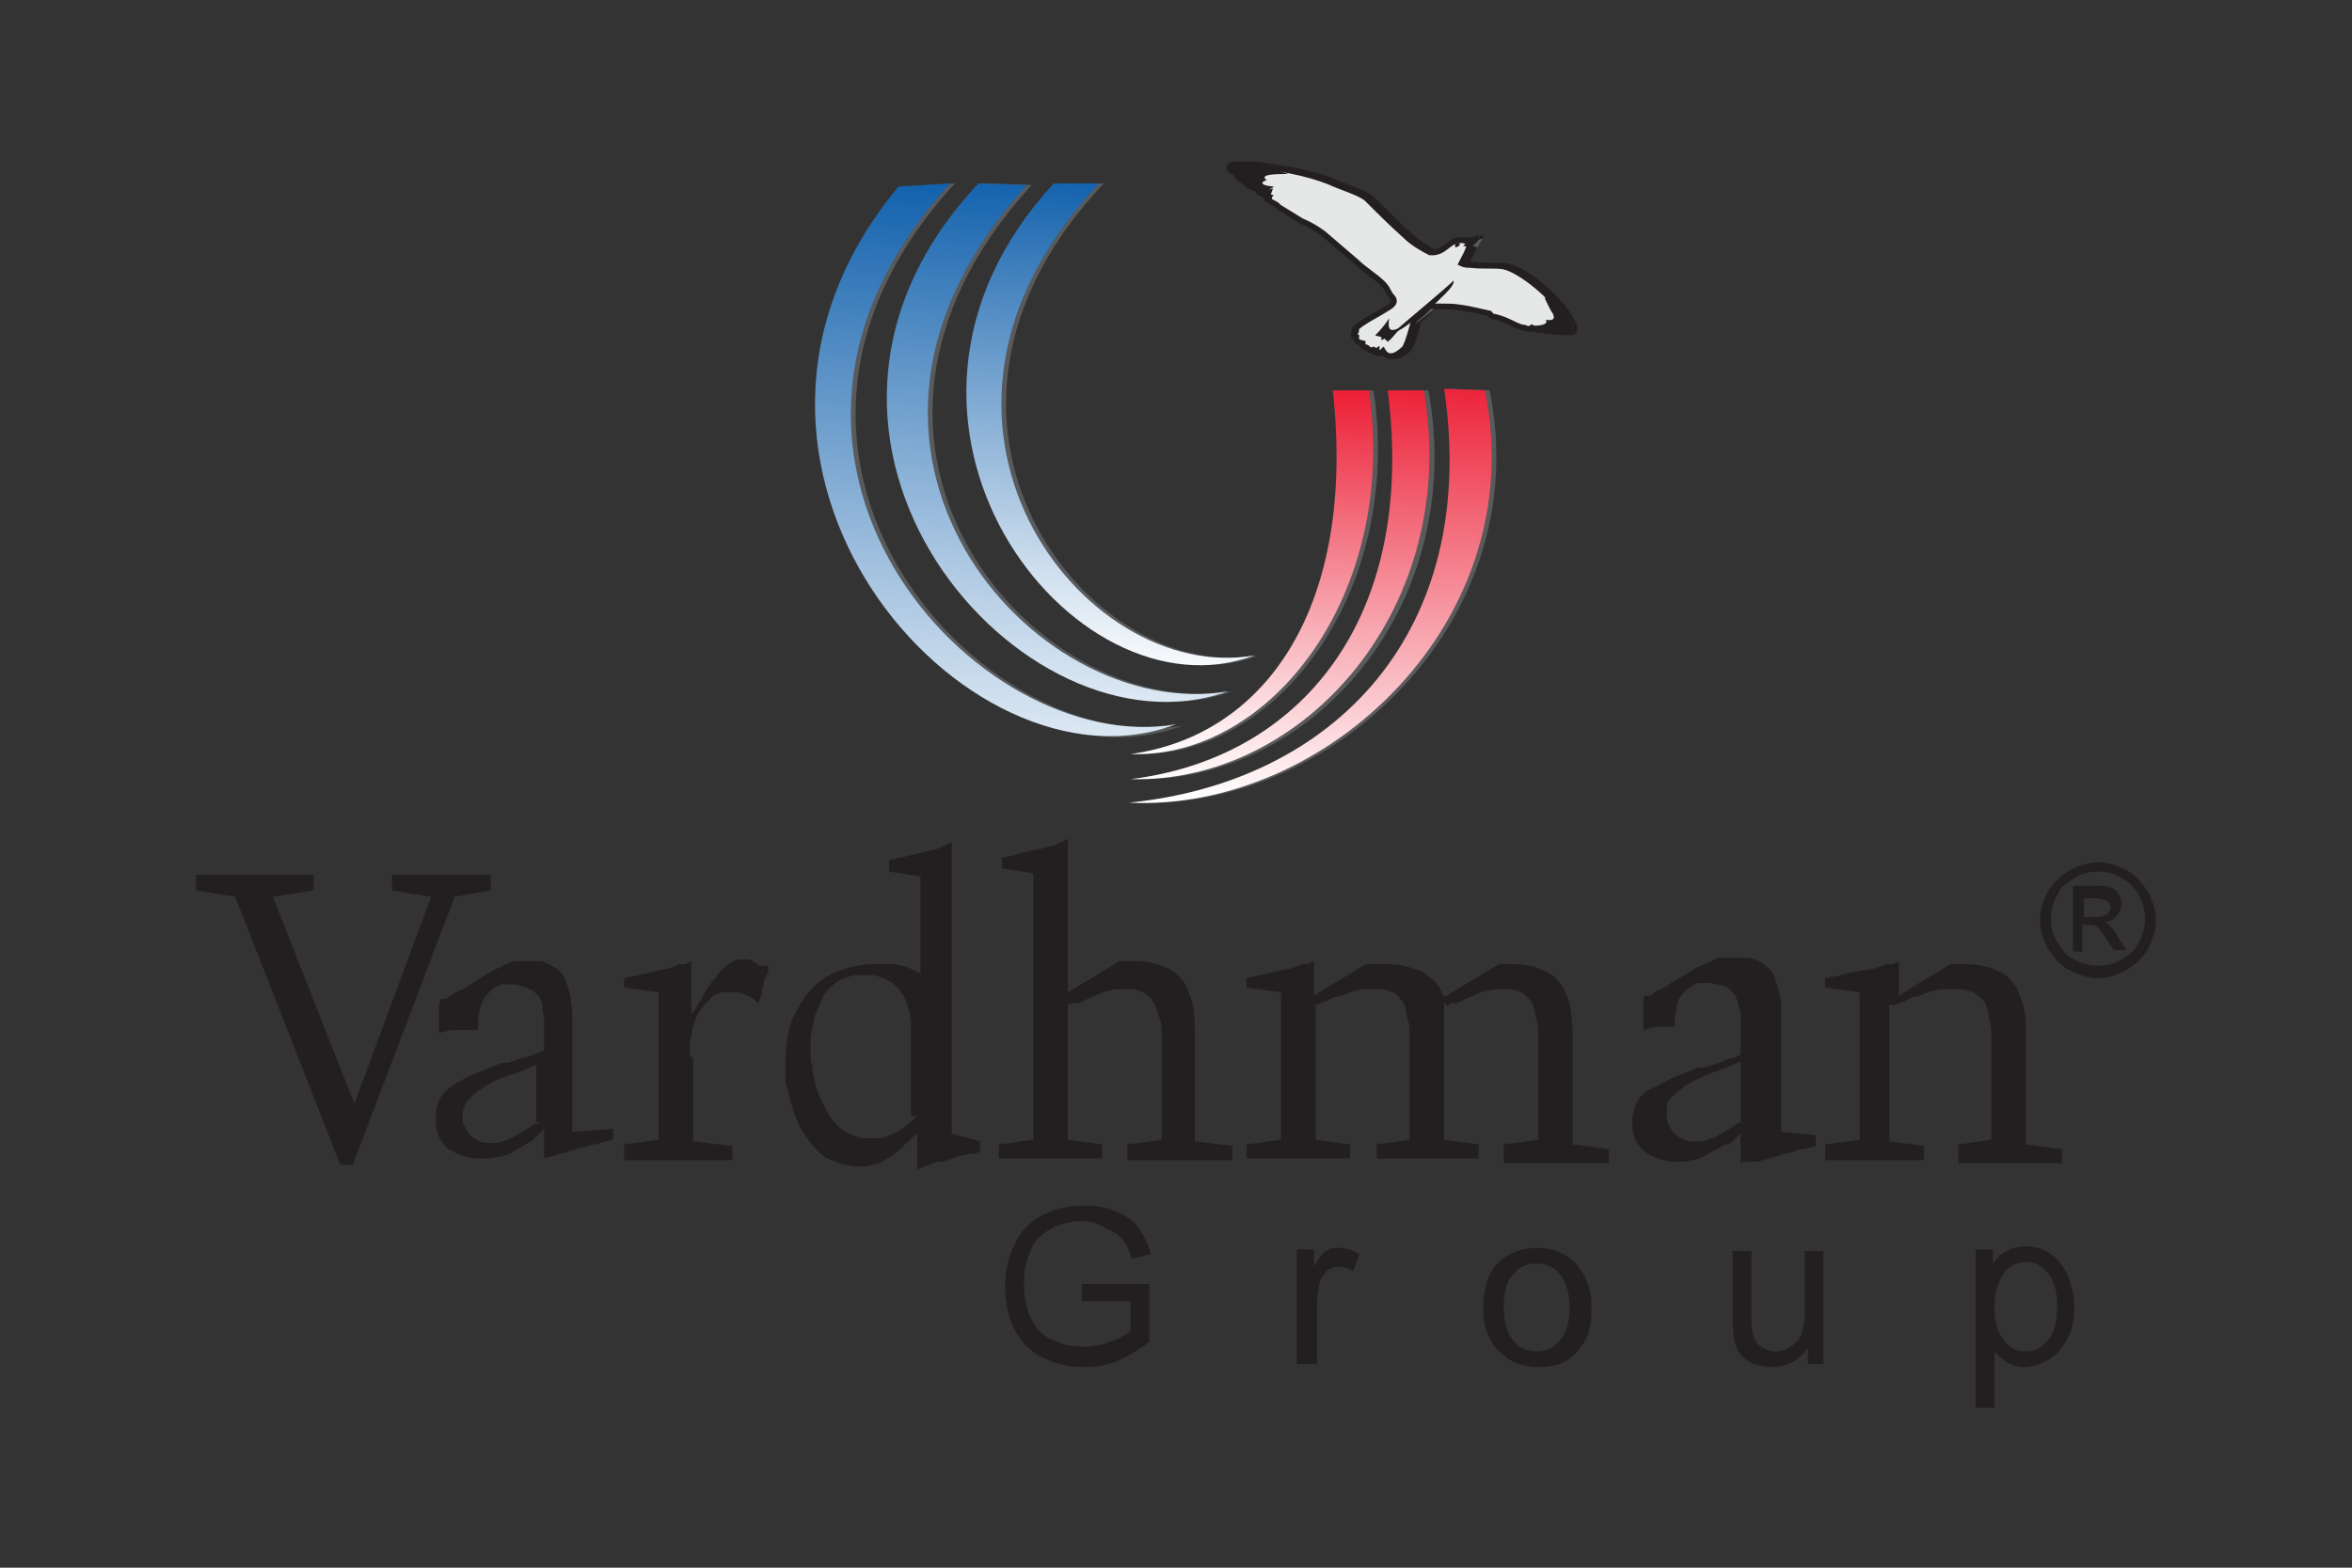 <?xml version="1.0" encoding="utf-8"?>
<!-- Generator: Adobe Illustrator 25.4.1, SVG Export Plug-In . SVG Version: 6.00 Build 0)  -->
<svg version="1.1" id="Layer_1" xmlns="http://www.w3.org/2000/svg" xmlns:xlink="http://www.w3.org/1999/xlink" x="0px" y="0px"
	 viewBox="0 0 150 100" style="enable-background:new 0 0 150 100;" xml:space="preserve">
<rect x="0" y="0" width="150" height="100" fill="#333333" stroke="none"/>
<style type="text/css">
	.st0{fill-rule:evenodd;clip-rule:evenodd;fill:#595A5C;}
	.st1{fill:none;stroke:#231F20;stroke-width:0.365;stroke-miterlimit:2.613;}
	
		.st2{clip-path:url(#SVGID_00000115494422224440643520000000967102449141959058_);fill:url(#SVGID_00000056416077968395521140000005342546655971389083_);}
	
		.st3{clip-path:url(#SVGID_00000116924170645156123020000006214323308044832180_);fill:url(#SVGID_00000149353690505086086300000012340461295609331841_);}
	.st4{fill-rule:evenodd;clip-rule:evenodd;fill:#E6E7E7;}
	.st5{fill-rule:evenodd;clip-rule:evenodd;fill:#231F20;}
	
		.st6{clip-path:url(#SVGID_00000023262089160069454190000000610008197755643270_);fill:url(#SVGID_00000002350951023239978750000013337933628167173258_);}
	
		.st7{clip-path:url(#SVGID_00000144313701746267761130000012384512293770467774_);fill:url(#SVGID_00000101793337062222976250000013697580224940516482_);}
	
		.st8{clip-path:url(#SVGID_00000036228793143715175690000008520055528992678330_);fill:url(#SVGID_00000032647512349780943510000015131580378119351468_);}
	
		.st9{clip-path:url(#SVGID_00000026841983663578325860000012652658491506118837_);fill:url(#SVGID_00000140720957493388008710000015950962801676072606_);}
	.st10{fill:#231F20;}
</style>
<path class="st0" d="M62.7,11.7C47.5,28,65.6,48.8,78.6,44.1c-12.4,2.1-28.1-15.6-12.8-32.3L62.7,11.7z"/>
<path class="st0" d="M80.3,41.8c-10.9,2-24.2-15-9.9-30.1l-2.9,0C53.7,26.8,68.8,46.2,80.3,41.8z"/>
<path class="st0" d="M93.9,15.4c-1.2-0.4-1.3,0.8-2.4,0.7c-0.4-0.2-1.1-0.6-1.5-1c-1-0.9-1.4-1.3-2.5-2.4c-0.4-0.4-1.8-0.8-2.4-1.1
	c-1.5-0.6-3.3-0.9-5.1-1.1c-0.4,0-0.7,0-1.1,0c-0.4,0.2-0.2,0.4,0.4,0.6c-0.4,0.2,0.3,0.3,0.5,0.5c-0.2,0.2,0.4,0.3,0.7,0.5
	c0.1,0.3,0.4,0.3,0.7,0.2c-0.1,0.3-0.4,0.3,0.4,0.7c0.2,0.1,0.2,0.2,0.4,0.3c0.5,0.3,0.8,0.5,1.3,0.8c0.5,0.2,1,0.5,1.4,0.8
	c0.7,0.6,1.4,1.2,2.1,1.8c0.5,0.5,1.2,0.9,1.7,1.4c0.2,0.2,0.3,0.4,0.4,0.6c0.1,0.2,0.3,0.3,0.3,0.5c0,0.2-0.3,0.4-0.5,0.5
	c-0.6,0.4-1.5,0.8-2,1.3c-0.1,0.1,0,0.1,0.1,0.1c0,0.1-0.4,0.3,0,0.4c0,0.1-0.1,0.3,0.4,0.4l0,0.1c0,0.2,0.2,0.1,0.3,0.2
	c0.1,0.1,0.2,0.2,0.4,0.1c0.1,0-0.1,0.3,0.2,0.1c0,0.2,0.2,0.2,0.4,0c0.3,0.5,0.8,0.4,1.4-0.2c0.3-0.6,0.4-1.2,0.6-1.8
	c0.4-0.3,0.7-0.6,1-0.9c0.5,0.1,1.2,0,1.8,0.1c0.8,0.1,1.5,0.3,2,0.4c0.1,0.1,0.1,0.2,0.3,0.2c0.9,0.2,1.5,0.7,1.9,0.7
	c0.2,0.1,0.4,0.1,0.5,0c0.2,0.1,0.4,0.2,0.6,0.1c0.2,0.1,0.5,0.2,0.7,0.1c0.2,0.1,0.3,0.1,0.5,0c0.1,0.1,0.3,0.1,0.4,0.1
	c0.3,0,0.3-0.3,0-0.8c-0.8-1.5-3-3.2-4-3.4c-0.5-0.1-1.4,0-2.1-0.1c-0.2,0-0.4,0-0.6-0.1c0.2-0.4,0.4-0.7,0.5-1.1
	c0.2-0.3,0.5-0.4,0.4-0.6C94.5,15.2,94.3,15.3,93.9,15.4"/>
<path class="st0" d="M93.9,15.4c-1.2-0.4-1.3,0.8-2.4,0.7c-0.4-0.2-1.1-0.6-1.5-1c-1-0.9-1.4-1.3-2.5-2.4c-0.4-0.4-1.8-0.8-2.4-1.1
	c-1.5-0.6-3.3-0.9-5.1-1.1c-0.4,0-0.7,0-1.1,0c-0.4,0.2-0.2,0.4,0.4,0.6c-0.4,0.2,0.3,0.3,0.5,0.5c-0.2,0.2,0.4,0.3,0.7,0.5
	c0.1,0.3,0.4,0.3,0.7,0.2c-0.1,0.3-0.4,0.3,0.4,0.7c0.2,0.1,0.2,0.2,0.4,0.3c0.5,0.3,0.8,0.5,1.3,0.8c0.5,0.2,1,0.5,1.4,0.8
	c0.7,0.6,1.4,1.2,2.1,1.8c0.5,0.5,1.2,0.9,1.7,1.4c0.2,0.2,0.3,0.4,0.4,0.6c0.1,0.2,0.3,0.3,0.3,0.5c0,0.2-0.3,0.4-0.5,0.5
	c-0.6,0.4-1.5,0.8-2,1.3c-0.1,0.1,0,0.1,0.1,0.1c0,0.1-0.4,0.3,0,0.4c0,0.1-0.1,0.3,0.4,0.4l0,0.1c0,0.2,0.2,0.1,0.3,0.2
	c0.1,0.1,0.2,0.2,0.4,0.1c0.1,0-0.1,0.3,0.2,0.1c0,0.2,0.2,0.2,0.4,0c0.3,0.5,0.8,0.4,1.4-0.2c0.3-0.6,0.4-1.2,0.6-1.8
	c0.4-0.3,0.7-0.6,1-0.9c0.5,0.1,1.2,0,1.8,0.1c0.8,0.1,1.5,0.3,2,0.4c0.1,0.1,0.1,0.2,0.3,0.2c0.9,0.2,1.5,0.7,1.9,0.7
	c0.2,0.1,0.4,0.1,0.5,0c0.2,0.1,0.4,0.2,0.6,0.1c0.2,0.1,0.5,0.2,0.7,0.1c0.2,0.1,0.3,0.1,0.5,0c0.1,0.1,0.3,0.1,0.4,0.1
	c0.3,0,0.3-0.3,0-0.8c-0.8-1.5-3-3.2-4-3.4c-0.5-0.1-1.4,0-2.1-0.1c-0.2,0-0.4,0-0.6-0.1c0.2-0.4,0.4-0.7,0.5-1.1
	c0.2-0.3,0.5-0.4,0.4-0.6C94.5,15.2,94.3,15.3,93.9,15.4z"/>
<path class="st1" d="M93.9,15.4c-1.2-0.4-1.3,0.8-2.4,0.7c-0.4-0.2-1.1-0.6-1.5-1c-1-0.9-1.4-1.3-2.5-2.4c-0.4-0.4-1.8-0.8-2.4-1.1
	c-1.5-0.6-3.3-0.9-5.1-1.1c-0.4,0-0.7,0-1.1,0c-0.4,0.2-0.2,0.4,0.4,0.6c-0.4,0.2,0.3,0.3,0.5,0.5c-0.2,0.2,0.4,0.3,0.7,0.5
	c0.1,0.3,0.4,0.3,0.7,0.2c-0.1,0.3-0.4,0.3,0.4,0.7c0.2,0.1,0.2,0.2,0.4,0.3c0.5,0.3,0.8,0.5,1.3,0.8c0.5,0.2,1,0.5,1.4,0.8
	c0.7,0.6,1.4,1.2,2.1,1.8c0.5,0.5,1.2,0.9,1.7,1.4c0.2,0.2,0.3,0.4,0.4,0.6c0.1,0.2,0.3,0.3,0.3,0.5c0,0.2-0.3,0.4-0.5,0.5
	c-0.6,0.4-1.5,0.8-2,1.3c-0.1,0.1,0,0.1,0.1,0.1c0,0.1-0.4,0.3,0,0.4c0,0.1-0.1,0.3,0.4,0.4l0,0.1c0,0.2,0.2,0.1,0.3,0.2
	c0.1,0.1,0.2,0.2,0.4,0.1c0.1,0-0.1,0.3,0.2,0.1c0,0.2,0.2,0.2,0.4,0c0.3,0.5,0.8,0.4,1.4-0.2c0.3-0.6,0.4-1.2,0.6-1.8
	c0.4-0.3,0.7-0.6,1-0.9c0.5,0.1,1.2,0,1.8,0.1c0.8,0.1,1.5,0.3,2,0.4c0.1,0.1,0.1,0.2,0.3,0.2c0.9,0.2,1.5,0.7,1.9,0.7
	c0.2,0.1,0.4,0.1,0.5,0c0.2,0.1,0.4,0.2,0.6,0.1c0.2,0.1,0.5,0.2,0.7,0.1c0.2,0.1,0.3,0.1,0.5,0c0.1,0.1,0.3,0.1,0.4,0.1
	c0.3,0,0.3-0.3,0-0.8c-0.8-1.5-3-3.2-4-3.4c-0.5-0.1-1.4,0-2.1-0.1c-0.2,0-0.4,0-0.6-0.1c0.2-0.4,0.4-0.7,0.5-1.1
	c0.2-0.3,0.5-0.4,0.4-0.6C94.5,15.2,94.3,15.3,93.9,15.4z"/>
<path class="st0" d="M93.2,15.5c-0.1,0-0.1,0.1-0.1,0.2c0,0.1,0.1,0.1,0.2,0c0.1,0,0.1-0.1,0.1-0.2C93.4,15.5,93.3,15.5,93.2,15.5"
	/>
<path class="st0" d="M94.6,15.2L94,15.4l-0.3,0.3c0,0,0.5,0,0.5,0.1C94.3,15.6,94.5,15.4,94.6,15.2"/>
<path class="st0" d="M89.8,20.9c-0.3,0-1,0.6-0.8-0.6c-0.2,0.3-0.5,0.7-0.9,1.1l0.4,0.1l0,0.2l0.2-0.1l0.2,0.2
	C89.1,21.6,89.4,21.1,89.8,20.9"/>
<path class="st0" d="M99,19c-0.1,0.1-0.3-0.2-0.1,0.2c0.1,0.2,0.2,0.4,0.3,0.6c0.3,0.4,0.3,0.7-0.3,0.6c0.2,0.5-1,0.3-1.5,0.5
	c0.2,0,0.4,0.1,0.6,0c0.3,0.1,0.4,0.1,0.6,0.1c0.2,0.1,0.4,0.2,0.6,0.1c0.2,0,0.3,0.1,0.5,0c0.2,0,0.4,0.3,0.6-0.1
	C100.3,20.6,99.8,19.8,99,19"/>
<path class="st0" d="M82.2,10.7c0,0.1,0.4,0.2-0.1,0.2c-0.3,0,0.6,0.2,0.4,0.2c-0.6,0-1.9,0-1.3,0.4c-0.2,0-0.7,0.3,0.4,0.4
	c0.2,0-0.3,0.1-0.4,0.4c0,0.1,0.5,0.1,0.4,0.2c-0.2,0.1,0,0.5,0,0.6c-0.2-0.2-0.4-0.2-0.5-0.3c0-0.1,0.1-0.1-0.5-0.4
	c-0.1,0-0.1-0.1-0.1-0.2c-0.2-0.1-0.6-0.1-0.7-0.4c-0.2-0.1-0.5-0.2-0.6-0.5c-0.1-0.2-0.7-0.4-0.5-0.6
	C79.4,10.4,80.6,10.4,82.2,10.7"/>
<path class="st0" d="M93.1,17.9c-0.5,0.5-2.8,2.4-3.6,3.1c-0.2,0.2,0,0.1,0,0.1c0.1,0.1,1.4-0.9,2.5-1.8
	C92.4,18.8,93.1,18.2,93.1,17.9"/>
<path class="st0" d="M72.3,51.2C84.9,51.8,98,39.6,95,24.9l-2.6-0.1C94.7,40.4,85.3,49.9,72.3,51.2z"/>
<path class="st0" d="M91.1,24.9h-2.3c1.9,14.7-5.7,23.5-16.4,24.8C83.6,50,93.6,38.7,91.1,24.9"/>
<path class="st0" d="M85.3,24.9c1.5,13.7-4.2,22-12.9,23.2c9,0.3,17.1-10.3,15.2-23.2H85.3z"/>
<path class="st0" d="M57.7,11.9c-14.7,17.7,4.2,39.4,17.7,34.4C62.5,48.4,45,29,60.9,11.7L57.7,11.9z"/>
<g>
	<defs>
		<path id="SVGID_1_" d="M62.4,11.7C47.1,28,65.2,48.8,78.3,44.1c-12.4,2.1-28.1-15.6-12.8-32.3L62.4,11.7z"/>
	</defs>
	<clipPath id="SVGID_00000139986773890907038530000007595454548929807550_">
		<use xlink:href="#SVGID_1_"  style="overflow:visible;"/>
	</clipPath>
	
		<linearGradient id="SVGID_00000100382558017420514680000016736684113605209748_" gradientUnits="userSpaceOnUse" x1="-319.631" y1="414.076" x2="-319.123" y2="414.076" gradientTransform="matrix(-6.67 76.24 -64.66 -5.657 24706.854 26721.412)">
		<stop  offset="0" style="stop-color:#0C5DAB"/>
		<stop  offset="1" style="stop-color:#FFFFFF"/>
	</linearGradient>
	
		<polygon style="clip-path:url(#SVGID_00000139986773890907038530000007595454548929807550_);fill:url(#SVGID_00000100382558017420514680000016736684113605209748_);" points="
		47.3,9 43.9,48.6 78.1,51.6 81.5,12 	"/>
</g>
<g>
	<defs>
		<path id="SVGID_00000083087865968050384560000015931920343202996880_" d="M80,41.8c-10.9,2-24.2-15-9.9-30.1l-2.9,0
			C53.3,26.8,68.4,46.2,80,41.8z"/>
	</defs>
	<clipPath id="SVGID_00000140000694895457769490000012800396859618882732_">
		<use xlink:href="#SVGID_00000083087865968050384560000015931920343202996880_"  style="overflow:visible;"/>
	</clipPath>
	
		<linearGradient id="SVGID_00000158712532680099119100000017896688266382046080_" gradientUnits="userSpaceOnUse" x1="-319.626" y1="416.777" x2="-319.107" y2="416.777" gradientTransform="matrix(-4.352 62.241 -38.664 -2.704 14791.28 21031.141)">
		<stop  offset="0" style="stop-color:#0C5DAB"/>
		<stop  offset="1" style="stop-color:#FFFFFF"/>
	</linearGradient>
	
		<polygon style="clip-path:url(#SVGID_00000140000694895457769490000012800396859618882732_);fill:url(#SVGID_00000158712532680099119100000017896688266382046080_);" points="
		53.4,9.9 50.9,46.1 79.9,48.1 82.4,11.9 	"/>
</g>
<path class="st4" d="M93.6,15.4c-1.2-0.4-1.3,0.8-2.4,0.7c-0.4-0.2-1.1-0.6-1.5-1c-1-0.9-1.4-1.3-2.5-2.4c-0.4-0.4-1.8-0.8-2.4-1.1
	c-1.5-0.6-3.3-0.9-5.1-1.1c-0.4,0-0.7,0-1.1,0c-0.4,0.2-0.2,0.4,0.4,0.6c-0.4,0.2,0.3,0.3,0.5,0.5c-0.2,0.2,0.4,0.3,0.7,0.5
	c0.1,0.3,0.4,0.3,0.7,0.2c-0.1,0.3-0.4,0.3,0.4,0.7c0.2,0.1,0.2,0.2,0.4,0.3c0.5,0.3,0.8,0.5,1.3,0.8c0.5,0.2,1,0.5,1.4,0.8
	c0.7,0.6,1.4,1.2,2.1,1.8c0.5,0.5,1.2,0.9,1.7,1.4c0.2,0.2,0.3,0.4,0.4,0.6c0.1,0.2,0.3,0.3,0.3,0.5c0,0.2-0.3,0.4-0.5,0.5
	c-0.6,0.4-1.5,0.8-2,1.3c-0.1,0.1,0,0.1,0.1,0.1c0,0.1-0.4,0.3,0,0.4c0,0.1-0.1,0.3,0.4,0.4l0,0.1c0,0.2,0.2,0.1,0.3,0.2
	c0.1,0.1,0.2,0.2,0.4,0.1c0.1,0-0.1,0.3,0.2,0.1c0,0.2,0.2,0.2,0.4,0c0.3,0.5,0.8,0.4,1.4-0.2c0.3-0.6,0.4-1.2,0.6-1.8
	c0.4-0.3,0.7-0.6,1-0.9c0.5,0.1,1.2,0,1.8,0.1c0.8,0.1,1.5,0.3,2,0.4c0.1,0.1,0.1,0.2,0.3,0.2c0.9,0.2,1.5,0.7,1.9,0.7
	c0.2,0.1,0.4,0.1,0.5,0c0.2,0.1,0.4,0.2,0.6,0.1c0.2,0.1,0.5,0.2,0.7,0.1c0.2,0.1,0.3,0.1,0.5,0c0.1,0.1,0.3,0.1,0.4,0.1
	c0.3,0,0.3-0.3,0-0.8c-0.8-1.5-3-3.2-4-3.4c-0.5-0.1-1.4,0-2.1-0.1c-0.2,0-0.4,0-0.6-0.1c0.2-0.4,0.4-0.7,0.5-1.1
	c0.2-0.3,0.5-0.4,0.4-0.6C94.2,15.2,93.9,15.3,93.6,15.4"/>
<path class="st1" d="M93.6,15.4c-1.2-0.4-1.3,0.8-2.4,0.7c-0.4-0.2-1.1-0.6-1.5-1c-1-0.9-1.4-1.3-2.5-2.4c-0.4-0.4-1.8-0.8-2.4-1.1
	c-1.5-0.6-3.3-0.9-5.1-1.1c-0.4,0-0.7,0-1.1,0c-0.4,0.2-0.2,0.4,0.4,0.6c-0.4,0.2,0.3,0.3,0.5,0.5c-0.2,0.2,0.4,0.3,0.7,0.5
	c0.1,0.3,0.4,0.3,0.7,0.2c-0.1,0.3-0.4,0.3,0.4,0.7c0.2,0.1,0.2,0.2,0.4,0.3c0.5,0.3,0.8,0.5,1.3,0.8c0.5,0.2,1,0.5,1.4,0.8
	c0.7,0.6,1.4,1.2,2.1,1.8c0.5,0.5,1.2,0.9,1.7,1.4c0.2,0.2,0.3,0.4,0.4,0.6c0.1,0.2,0.3,0.3,0.3,0.5c0,0.2-0.3,0.4-0.5,0.5
	c-0.6,0.4-1.5,0.8-2,1.3c-0.1,0.1,0,0.1,0.1,0.1c0,0.1-0.4,0.3,0,0.4c0,0.1-0.1,0.3,0.4,0.4l0,0.1c0,0.2,0.2,0.1,0.3,0.2
	c0.1,0.1,0.2,0.2,0.4,0.1c0.1,0-0.1,0.3,0.2,0.1c0,0.2,0.2,0.2,0.4,0c0.3,0.5,0.8,0.4,1.4-0.2c0.3-0.6,0.4-1.2,0.6-1.8
	c0.4-0.3,0.7-0.6,1-0.9c0.5,0.1,1.2,0,1.8,0.1c0.8,0.1,1.5,0.3,2,0.4c0.1,0.1,0.1,0.2,0.3,0.2c0.9,0.2,1.5,0.7,1.9,0.7
	c0.2,0.1,0.4,0.1,0.5,0c0.2,0.1,0.4,0.2,0.6,0.1c0.2,0.1,0.5,0.2,0.7,0.1c0.2,0.1,0.3,0.1,0.5,0c0.1,0.1,0.3,0.1,0.4,0.1
	c0.3,0,0.3-0.3,0-0.8c-0.8-1.5-3-3.2-4-3.4c-0.5-0.1-1.4,0-2.1-0.1c-0.2,0-0.4,0-0.6-0.1c0.2-0.4,0.4-0.7,0.5-1.1
	c0.2-0.3,0.5-0.4,0.4-0.6C94.2,15.2,93.9,15.3,93.6,15.4z"/>
<path class="st5" d="M92.9,15.5c-0.1,0-0.1,0.1-0.1,0.2c0,0.1,0.1,0.1,0.2,0c0.1,0,0.1-0.1,0.1-0.2C93,15.5,92.9,15.5,92.9,15.5"/>
<path class="st5" d="M94.2,15.2l-0.6,0.2l-0.3,0.3c0,0,0.5,0,0.5,0.1C93.9,15.6,94.2,15.4,94.2,15.2"/>
<path class="st5" d="M89.4,20.9c-0.3,0-1,0.6-0.8-0.6c-0.2,0.3-0.5,0.7-0.9,1.1l0.4,0.1l0,0.2l0.2-0.1l0.2,0.2
	C88.8,21.6,89.1,21.1,89.4,20.9"/>
<path class="st5" d="M98.7,19c-0.1,0.1-0.3-0.2-0.1,0.2c0.1,0.2,0.2,0.4,0.3,0.6c0.3,0.4,0.3,0.7-0.3,0.6c0.2,0.5-1,0.3-1.5,0.5
	c0.2,0,0.4,0.1,0.6,0c0.3,0.1,0.4,0.1,0.6,0.1c0.2,0.1,0.4,0.2,0.6,0.1c0.2,0,0.3,0.1,0.5,0c0.2,0,0.4,0.3,0.6-0.1
	C99.9,20.6,99.5,19.8,98.7,19"/>
<path class="st5" d="M81.8,10.7c0,0.1,0.4,0.2-0.1,0.2c-0.3,0,0.6,0.2,0.4,0.2c-0.6,0-1.9,0-1.3,0.4c-0.2,0-0.7,0.3,0.4,0.4
	c0.2,0-0.3,0.1-0.4,0.4c0,0.1,0.5,0.1,0.4,0.2c-0.2,0.1,0,0.5,0,0.6c-0.2-0.2-0.4-0.2-0.5-0.3c0-0.1,0.1-0.1-0.5-0.4
	c-0.1,0-0.1-0.1-0.1-0.2c-0.2-0.1-0.6-0.1-0.7-0.4c-0.2-0.1-0.5-0.2-0.6-0.5c-0.1-0.2-0.7-0.4-0.5-0.6C79,10.4,80.3,10.4,81.8,10.7"
	/>
<path class="st5" d="M92.7,17.9c-0.5,0.5-2.8,2.4-3.6,3.1c-0.2,0.2,0,0.1,0,0.1c0.1,0.1,1.4-0.9,2.5-1.8
	C92.1,18.8,92.8,18.2,92.7,17.9"/>
<g>
	<defs>
		<path id="SVGID_00000122696387116462077860000016435491392010898347_" d="M72,51.2c12.6,0.6,25.7-11.6,22.7-26.3l-2.6-0.1
			C94.4,40.4,85,49.9,72,51.2z"/>
	</defs>
	<clipPath id="SVGID_00000010285415193445710020000000095010301217395635_">
		<use xlink:href="#SVGID_00000122696387116462077860000016435491392010898347_"  style="overflow:visible;"/>
	</clipPath>
	
		<linearGradient id="SVGID_00000039122794439537571100000010594128409240729007_" gradientUnits="userSpaceOnUse" x1="-319.936" y1="415.991" x2="-319.417" y2="415.991" gradientTransform="matrix(-1.843 52.772 -45.462 -1.588 18407.633 17568.428)">
		<stop  offset="0" style="stop-color:#EC1F36"/>
		<stop  offset="1" style="stop-color:#FFFFFF"/>
	</linearGradient>
	
		<polygon style="clip-path:url(#SVGID_00000010285415193445710020000000095010301217395635_);fill:url(#SVGID_00000039122794439537571100000010594128409240729007_);" points="
		72,23.9 71,51.7 97.6,52.7 98.6,24.9 	"/>
</g>
<g>
	<defs>
		<path id="SVGID_00000043430154451884294200000011612582609955980448_" d="M90.8,24.9h-2.3c1.9,14.7-5.7,23.5-16.4,24.8
			C83.2,50,93.2,38.7,90.8,24.9"/>
	</defs>
	<clipPath id="SVGID_00000145043415024745518210000013158342010601467295_">
		<use xlink:href="#SVGID_00000043430154451884294200000011612582609955980448_"  style="overflow:visible;"/>
	</clipPath>
	
		<linearGradient id="SVGID_00000072267768080481442000000008035321657606120836_" gradientUnits="userSpaceOnUse" x1="-319.932" y1="416.543" x2="-319.413" y2="416.543" gradientTransform="matrix(-1.764 50.522 -41.386 -1.445 16757.979 16789.674)">
		<stop  offset="0" style="stop-color:#EC1F36"/>
		<stop  offset="1" style="stop-color:#FFFFFF"/>
	</linearGradient>
	
		<polygon style="clip-path:url(#SVGID_00000145043415024745518210000013158342010601467295_);fill:url(#SVGID_00000072267768080481442000000008035321657606120836_);" points="
		72.2,24.2 71.3,50 93.2,50.8 94.1,24.9 	"/>
</g>
<g>
	<defs>
		<path id="SVGID_00000030488648743683120720000010111336581359782273_" d="M85,24.9c1.5,13.7-4.2,22-12.9,23.2
			c9,0.3,17.1-10.3,15.2-23.2H85z"/>
	</defs>
	<clipPath id="SVGID_00000023984067161601901210000017877053870140006029_">
		<use xlink:href="#SVGID_00000030488648743683120720000010111336581359782273_"  style="overflow:visible;"/>
	</clipPath>
	
		<linearGradient id="SVGID_00000066503164886987262560000015785627375520498576_" gradientUnits="userSpaceOnUse" x1="-319.937" y1="418.531" x2="-319.418" y2="418.531" gradientTransform="matrix(-1.594 45.65 -30.72 -1.072 12428.449 15078.601)">
		<stop  offset="0" style="stop-color:#EC1F36"/>
		<stop  offset="1" style="stop-color:#FFFFFF"/>
	</linearGradient>
	
		<polygon style="clip-path:url(#SVGID_00000023984067161601901210000017877053870140006029_);fill:url(#SVGID_00000066503164886987262560000015785627375520498576_);" points="
		72.1,24.3 71.3,48.4 89.2,49 90,24.9 	"/>
</g>
<g>
	<defs>
		<path id="SVGID_00000089556090691472546620000009868823990576286901_" d="M57.3,11.9C42.6,29.6,61.6,51.3,75,46.2
			C62.2,48.4,44.7,29,60.6,11.7L57.3,11.9z"/>
	</defs>
	<clipPath id="SVGID_00000042694960277483611100000014191634261582935173_">
		<use xlink:href="#SVGID_00000089556090691472546620000009868823990576286901_"  style="overflow:visible;"/>
	</clipPath>
	
		<linearGradient id="SVGID_00000018950594946573122780000004519041338311851165_" gradientUnits="userSpaceOnUse" x1="-319.709" y1="413.95" x2="-319.19" y2="413.95" gradientTransform="matrix(-5.616 80.318 -66.173 -4.627 25657.185 27604.037)">
		<stop  offset="0" style="stop-color:#0C5DAB"/>
		<stop  offset="1" style="stop-color:#FFFFFF"/>
	</linearGradient>
	
		<polygon style="clip-path:url(#SVGID_00000042694960277483611100000014191634261582935173_);fill:url(#SVGID_00000018950594946573122780000004519041338311851165_);" points="
		42.7,9.5 39.8,51.1 74.8,53.5 77.7,11.9 	"/>
</g>
<g>
	<polygon class="st10" points="21.7,74.3 15,57.2 12.5,56.8 12.5,55.8 20,55.8 20,56.8 17.4,57.2 22.6,70.4 27.5,57.2 25,56.8 
		25,55.8 31.3,55.8 31.3,56.8 29,57.2 22.5,74.3 	"/>
	<path class="st5" d="M133.8,55c0.6,0,1.2,0.2,1.8,0.5c0.6,0.3,1,0.8,1.4,1.4c0.3,0.6,0.5,1.2,0.5,1.8c0,0.6-0.2,1.2-0.5,1.8
		c-0.3,0.6-0.8,1-1.4,1.4c-0.6,0.3-1.2,0.5-1.8,0.5c-0.6,0-1.2-0.2-1.8-0.5c-0.6-0.3-1-0.8-1.4-1.4c-0.3-0.6-0.5-1.2-0.5-1.8
		c0-0.6,0.2-1.3,0.5-1.8c0.3-0.6,0.8-1,1.4-1.4C132.6,55.2,133.2,55,133.8,55 M133.8,55.6c-0.5,0-1,0.1-1.5,0.4
		c-0.5,0.3-0.9,0.6-1.1,1.1c-0.3,0.5-0.4,1-0.4,1.5c0,0.5,0.1,1,0.4,1.5c0.3,0.5,0.6,0.9,1.1,1.1c0.5,0.3,1,0.4,1.5,0.4
		c0.5,0,1-0.1,1.5-0.4c0.5-0.3,0.9-0.6,1.1-1.1c0.3-0.5,0.4-1,0.4-1.5c0-0.5-0.1-1-0.4-1.5c-0.3-0.5-0.7-0.9-1.1-1.1
		C134.8,55.7,134.3,55.6,133.8,55.6z M132.2,60.7h0.6V59h0.4c0.2,0,0.4,0,0.5,0.1c0.2,0.1,0.4,0.4,0.7,0.9l0.4,0.6h0.8l-0.5-0.8
		c-0.2-0.4-0.4-0.6-0.6-0.8c-0.1-0.1-0.2-0.2-0.3-0.2c0.3,0,0.6-0.1,0.8-0.4c0.2-0.2,0.3-0.5,0.3-0.8c0-0.2-0.1-0.4-0.2-0.6
		c-0.1-0.2-0.3-0.3-0.5-0.4c-0.2-0.1-0.5-0.1-1-0.1h-1.4V60.7z M132.8,58.5h0.8c0.4,0,0.6-0.1,0.8-0.2c0.1-0.1,0.2-0.3,0.2-0.4
		c0-0.1,0-0.2-0.1-0.3c-0.1-0.1-0.2-0.2-0.3-0.2c-0.1,0-0.3-0.1-0.6-0.1h-0.7V58.5z"/>
	<path class="st10" d="M36.5,72.2v-7.5c0-0.4-0.1-0.7-0.1-1.1c-0.1-0.3-0.2-0.7-0.3-1c-0.1-0.3-0.3-0.6-0.6-0.8
		c-0.3-0.2-0.6-0.4-1-0.5l-0.2,0l-0.2,0l-0.2,0h-0.2h0h-0.2h0l-0.1,0h-0.2l-0.1,0h-0.1l-0.1,0l-0.1,0c-0.3,0.1-0.6,0.2-0.9,0.4
		c-0.3,0.1-0.6,0.3-0.8,0.4c-0.3,0.2-0.5,0.3-0.8,0.5c-0.3,0.2-0.5,0.3-0.8,0.5l-0.2,0.1l-0.2,0.1l-0.2,0.1l-0.2,0.1l-0.1,0.1
		l-0.1,0.1l-0.1,0l-0.1,0l-0.1,0l-0.1,0c0,0.1,0,0.2-0.1,0.4c0,0.1,0,0.2,0,0.3c0,0.1,0,0.2,0,0.4v0.9l0,0.2c0.1,0,0.2-0.1,0.4-0.1
		c0.1,0,0.3-0.1,0.4-0.1l0.2,0l0.2,0l0.2,0l0.2,0h0H30h0l0,0h0h0h0.1l0.1,0h0h0.1l0.1,0h0h0.1l0-0.1v-0.4c0-0.3,0-0.5,0.1-0.7
		c0-0.2,0.1-0.5,0.2-0.7c0.1-0.2,0.3-0.4,0.5-0.6c0.2-0.2,0.4-0.3,0.7-0.4l0.2,0l0.2,0h0.1l0.1,0h0.2c0.1,0,0.3,0,0.4,0.1
		c0.1,0,0.3,0.1,0.4,0.1c0.1,0.1,0.3,0.1,0.4,0.2c0.1,0.1,0.2,0.2,0.3,0.3c0.1,0.1,0.2,0.2,0.2,0.4c0.1,0.1,0.1,0.3,0.1,0.5
		c0,0.2,0.1,0.4,0.1,0.5c0,0.2,0,0.4,0,0.6v0.2l0,0.1v0.8l0,0.1V67c-0.2,0.1-0.4,0.2-0.5,0.2c-0.2,0.1-0.4,0.2-0.6,0.2
		c-0.2,0.1-0.4,0.1-0.6,0.2c-0.2,0.1-0.4,0.1-0.6,0.2l-0.1,0l-0.1,0l-0.1,0l-0.1,0c-0.5,0.2-1,0.4-1.5,0.6c-0.5,0.2-0.9,0.4-1.4,0.7
		c-0.4,0.2-0.8,0.6-1,0.9c-0.2,0.4-0.3,0.8-0.3,1.3v0.3c0,0.4,0.1,0.8,0.3,1.1c0.2,0.3,0.4,0.6,0.7,0.7c0.3,0.2,0.6,0.3,1,0.4
		c0.4,0.1,0.7,0.1,1.1,0.1h0.2c0.2,0,0.5-0.1,0.7-0.1c0.3-0.1,0.5-0.1,0.7-0.2c0.2-0.1,0.5-0.3,0.7-0.4c0.2-0.1,0.4-0.3,0.7-0.4
		l0.1-0.1l0.1-0.1l0.1-0.1l0.1-0.1l0.2-0.2l0.2-0.2v1.9c0.2-0.1,0.5-0.1,0.7-0.2c0.2-0.1,0.5-0.1,0.7-0.2c0.2-0.1,0.5-0.1,0.7-0.2
		c0.2-0.1,0.5-0.1,0.7-0.2c0.1,0,0.2-0.1,0.4-0.1c0.1,0,0.2,0,0.4-0.1c0.1,0,0.2-0.1,0.4-0.1c0.1,0,0.2-0.1,0.4-0.1v-0.7L36.5,72.2z
		 M34.4,71.6L34.4,71.6L34.4,71.6L34.4,71.6l-0.1,0.1l-0.1,0l-0.1,0c-0.2,0.1-0.4,0.3-0.6,0.4c-0.2,0.1-0.4,0.2-0.7,0.4
		c-0.2,0.1-0.5,0.2-0.7,0.3c-0.2,0.1-0.5,0.1-0.7,0.1h-0.2l-0.1,0l-0.1,0c-0.2,0-0.4-0.1-0.6-0.2c-0.2-0.1-0.3-0.2-0.5-0.4
		c-0.1-0.2-0.2-0.3-0.3-0.5c-0.1-0.2-0.1-0.4-0.1-0.6v-0.2l0-0.1c0.1-0.2,0.2-0.5,0.3-0.7c0.2-0.2,0.4-0.4,0.7-0.6
		c0.3-0.2,0.5-0.4,0.8-0.5c0.3-0.2,0.6-0.3,0.9-0.4c0.2-0.1,0.4-0.2,0.6-0.2c0.2-0.1,0.4-0.1,0.5-0.2c0.2-0.1,0.4-0.1,0.5-0.2
		c0.2-0.1,0.3-0.1,0.4-0.2V71.6z"/>
	<path class="st10" d="M44.2,67.4v5.4l2.5,0.3v0.9h-6.9V73l2.2-0.3v-9.4L39.8,63v-0.6c0.3-0.1,0.6-0.1,0.9-0.2
		c0.3-0.1,0.6-0.1,0.9-0.2c0.1,0,0.3-0.1,0.4-0.1c0.1,0,0.3-0.1,0.5-0.1c0.1,0,0.3-0.1,0.4-0.1c0.1-0.1,0.3-0.1,0.4-0.2h0h0l0,0l0,0
		h0l0,0l0,0l0,0l0.2,0l0.2,0l0.2-0.1l0.2-0.1v3.4l0.2-0.3l0.2-0.3c0.1-0.1,0.1-0.2,0.2-0.3c0.1-0.1,0.1-0.2,0.2-0.4
		c0.1-0.2,0.2-0.4,0.4-0.6c0.1-0.2,0.3-0.4,0.4-0.5c0.1-0.2,0.3-0.4,0.4-0.5c0.1-0.1,0.3-0.2,0.5-0.4l0.2-0.1l0.2-0.1l0.2,0l0.2,0h0
		h0h0h0h0h0l0,0h0l0.3,0l0.3,0.1l0.1,0.1l0.1,0l0.1,0.1l0.1,0.1l0.1,0l0.1,0l0.1,0l0.1,0l0,0H49l0,0.1l0,0.1l0,0.1l0,0.1l-0.1,0.2
		l-0.1,0.2c-0.1,0.1-0.1,0.2-0.1,0.4c0,0.1-0.1,0.2-0.1,0.4c0,0.1,0,0.2-0.1,0.4c0,0.1-0.1,0.2-0.1,0.4L48,63.7l-0.3-0.2l-0.3-0.1
		l-0.3-0.1H47l-0.1,0h-0.1h-0.1h-0.1l-0.1,0h-0.1h-0.1l-0.3,0l-0.3,0.1l-0.2,0.1l-0.2,0.2c-0.2,0.2-0.4,0.4-0.6,0.7
		c-0.2,0.2-0.3,0.5-0.4,0.8c-0.1,0.3-0.2,0.6-0.2,0.8c-0.1,0.3-0.1,0.6-0.1,0.8l0,0.2v0.2v0.2V67.4L44.2,67.4z"/>
	<path class="st10" d="M60.7,72.3V54.7l0-0.1V54l0-0.1v-0.2l-0.2,0.1l-0.2,0.1l-0.2,0.1l-0.2,0.1c-0.1,0-0.3,0.1-0.4,0.1
		c-0.1,0-0.3,0.1-0.4,0.1c-0.2,0-0.3,0.1-0.4,0.1c-0.1,0-0.3,0.1-0.4,0.1c-0.1,0-0.3,0.1-0.4,0.1c-0.1,0-0.3,0.1-0.4,0.1
		c-0.2,0-0.3,0-0.4,0.1c-0.1,0-0.3,0-0.4,0.1v0.7l2,0.3v6.2c-0.2-0.1-0.4-0.2-0.6-0.3c-0.2-0.1-0.4-0.2-0.7-0.2
		c-0.2-0.1-0.5-0.1-0.7-0.1c-0.2,0-0.5,0-0.7,0h-0.2h0h-0.2l0,0h-0.1h0h-0.1c-0.9,0.1-1.7,0.3-2.3,0.6c-0.7,0.3-1.2,0.8-1.7,1.4
		c-0.4,0.6-0.8,1.2-1,1.9c-0.2,0.7-0.3,1.5-0.3,2.3v0.4l0,0.2l0,0.2l0,0.3l0,0.3l0.1,0.3l0.1,0.3c0.1,0.6,0.3,1.2,0.5,1.7
		c0.2,0.5,0.5,1,0.9,1.5c0.4,0.5,0.8,0.9,1.3,1.1c0.5,0.2,1.1,0.4,1.7,0.4h0.2l0,0H55c0.3,0,0.7-0.1,1-0.2c0.3-0.1,0.6-0.3,0.9-0.5
		c0.3-0.2,0.6-0.4,0.8-0.7c0.3-0.2,0.5-0.5,0.8-0.7v2.3c0.2-0.1,0.3-0.1,0.5-0.2c0.2-0.1,0.3-0.1,0.5-0.2c0.2-0.1,0.3-0.1,0.5-0.1
		c0.2,0,0.3-0.1,0.5-0.1c0.2-0.1,0.3-0.1,0.5-0.2c0.2-0.1,0.3-0.1,0.5-0.1c0.2-0.1,0.3-0.1,0.5-0.1c0.2,0,0.3-0.1,0.5-0.1v-0.7
		L60.7,72.3z M58.5,71.2c-0.2,0.2-0.4,0.3-0.6,0.5c-0.2,0.2-0.4,0.3-0.7,0.5c-0.2,0.1-0.5,0.2-0.7,0.3c-0.2,0.1-0.5,0.1-0.7,0.1
		h-0.2l-0.2,0l-0.2,0l-0.2,0c-0.4-0.1-0.8-0.2-1.2-0.5c-0.3-0.2-0.6-0.5-0.9-0.9c-0.2-0.4-0.4-0.8-0.6-1.2c-0.2-0.4-0.3-0.8-0.4-1.3
		c0-0.2-0.1-0.3-0.1-0.5c0-0.2,0-0.3-0.1-0.5l0-0.2l0-0.2v-0.4v0v0v0v0v0v0v0v-0.4l0-0.2l0-0.2c0.1-0.5,0.2-1,0.3-1.4
		c0.2-0.4,0.4-0.9,0.6-1.3c0.3-0.4,0.6-0.7,1-0.9c0.4-0.2,0.8-0.3,1.3-0.3h0.2l0.1,0h0.1l0.2,0l0.2,0c0.5,0.1,0.9,0.3,1.2,0.5
		c0.3,0.2,0.5,0.5,0.7,0.8c0.2,0.3,0.3,0.7,0.4,1.1c0.1,0.4,0.1,0.8,0.1,1.2V71.2z"/>
	<path class="st10" d="M63.7,73.9V73l2.2-0.3v-17l-2-0.3v-0.7c0.1,0,0.3,0,0.4-0.1c0.1,0,0.3,0,0.5-0.1c0.1,0,0.3-0.1,0.4-0.1
		c0.1,0,0.3-0.1,0.4-0.1c0.3-0.1,0.6-0.1,0.9-0.2c0.3-0.1,0.6-0.1,0.8-0.2l0.2-0.1l0.2-0.1l0.2-0.1l0.2-0.1v0.1v0.1l0,0.1v0.1v0.2
		v0.2v0.1v0.1l0,0.1v0.1v0.1v0.1V55v0.1v0.1v0.1v8l3.3-2h0.1h0.1h0.1h0.1h0.2h0.2c0.7,0,1.4,0.1,1.9,0.3c0.5,0.2,0.9,0.4,1.2,0.8
		c0.3,0.3,0.5,0.8,0.7,1.4c0.2,0.6,0.2,1.3,0.2,2.1v6.9l2.4,0.3v0.9h-6.7V73l2.2-0.3v-6.6v0v0v0c0-0.3,0-0.7-0.1-1
		c-0.1-0.3-0.2-0.6-0.3-0.9c-0.1-0.3-0.3-0.5-0.5-0.7c-0.2-0.2-0.5-0.3-0.9-0.4l-0.2,0l-0.2,0h-0.1l-0.1,0h-0.1h-0.1
		c-0.2,0-0.5,0-0.7,0.1c-0.2,0-0.5,0.1-0.7,0.2c-0.2,0.1-0.5,0.2-0.7,0.3c-0.2,0.1-0.4,0.2-0.7,0.3l-0.1,0l-0.1,0l-0.1,0l-0.1,0
		l-0.2,0.1L68.1,64v8.7l2.2,0.3v0.9H63.7z"/>
	<path class="st10" d="M79.5,73.9V73l2.2-0.3v-9.4L79.5,63v-0.6c0.3-0.1,0.6-0.1,0.9-0.2c0.3-0.1,0.6-0.1,0.9-0.2
		c0.1,0,0.3-0.1,0.4-0.1c0.1,0,0.3-0.1,0.5-0.1c0.1,0,0.3-0.1,0.4-0.1c0.1-0.1,0.3-0.1,0.4-0.2h0h0l0,0l0,0h0l0,0l0,0l0,0l0.2,0
		l0.2,0l0.2-0.1l0.2-0.1v2.2l3.3-2l0.1,0h0.1h0.1l0.1,0h0.1h0.1h0.1h0.1h0.1l0.1,0h0.1h0.1c0.4,0,0.8,0,1.2,0.1
		c0.4,0.1,0.7,0.2,1,0.3c0.3,0.1,0.6,0.4,0.9,0.6c0.3,0.3,0.5,0.6,0.7,1.1l3.5-2.1h0.1h0.1h0.1h0.1h0.2h0.2c0.7,0,1.3,0.1,1.8,0.3
		c0.5,0.2,0.9,0.4,1.2,0.8c0.3,0.3,0.5,0.8,0.7,1.4c0.1,0.6,0.2,1.3,0.2,2.1v6.9l2.3,0.3v0.9h-6.7V73l2.2-0.3v-6.6v0v0v0
		c0-0.3,0-0.7-0.1-1c-0.1-0.3-0.1-0.6-0.2-0.9c-0.1-0.3-0.3-0.5-0.5-0.7c-0.2-0.2-0.5-0.3-0.9-0.4l-0.2,0l-0.2,0h-0.1l-0.1,0h-0.1
		h-0.1c-0.2,0-0.5,0-0.7,0.1c-0.2,0-0.5,0.1-0.7,0.2c-0.2,0.1-0.4,0.2-0.7,0.3c-0.2,0.1-0.4,0.2-0.6,0.3l-0.1,0l-0.1,0l-0.1,0
		l-0.1,0l-0.1,0.1l-0.1,0.1L92.2,64L92.1,64v8.7l2.2,0.3v0.9h-6.5V73l2.1-0.3v-6.6v0v0v0c0-0.3,0-0.7-0.1-1
		c-0.1-0.3-0.1-0.6-0.2-0.9c-0.1-0.3-0.3-0.5-0.5-0.7c-0.2-0.2-0.5-0.3-0.9-0.4h-0.1l-0.1,0H88h-0.1h0l0,0h0h0h-0.1l-0.1,0h-0.1
		h-0.1h-0.1h0h-0.1h-0.1c-0.2,0-0.5,0-0.7,0.1c-0.2,0-0.4,0.1-0.7,0.2c-0.2,0.1-0.4,0.2-0.7,0.2c-0.2,0.1-0.4,0.2-0.6,0.3l-0.1,0
		l0,0h0h0l0,0h0l-0.2,0.1l-0.2,0.1l-0.1,0l-0.1,0L84,64l-0.1,0v8.7l2.2,0.3v0.9H79.5z M111,74.2v-1.9l-0.2,0.2l-0.2,0.2l-0.1,0.1
		l-0.1,0.1l-0.1,0.1L110,73c-0.2,0.2-0.5,0.3-0.7,0.4c-0.2,0.1-0.5,0.3-0.7,0.4c-0.2,0.1-0.5,0.2-0.7,0.2c-0.3,0.1-0.5,0.1-0.7,0.1
		h0h0h0h0c-0.4,0-0.8,0-1.1-0.1c-0.4-0.1-0.7-0.2-1-0.4c-0.3-0.2-0.5-0.4-0.7-0.7c-0.2-0.3-0.3-0.7-0.3-1.1v-0.1v-0.1v0v0v0v0
		c0-0.5,0.1-0.9,0.3-1.3c0.2-0.4,0.5-0.7,1-0.9c0.5-0.2,0.9-0.5,1.4-0.7c0.5-0.2,1-0.4,1.5-0.6l0.1,0l0.1,0l0.1,0l0.1,0
		c0.2-0.1,0.4-0.1,0.6-0.2c0.2-0.1,0.4-0.1,0.6-0.2c0.2-0.1,0.4-0.2,0.6-0.2c0.2-0.1,0.4-0.2,0.5-0.2v-0.2v-0.2v-0.1l0-0.1v-0.1
		v-0.1V66v-0.2v-0.1l0-0.1v-0.1v-0.1c0-0.2,0-0.4,0-0.6c0-0.2,0-0.4-0.1-0.5c0-0.2-0.1-0.4-0.1-0.5c-0.1-0.1-0.1-0.3-0.2-0.4
		c-0.1-0.1-0.2-0.2-0.3-0.3c-0.1-0.1-0.2-0.2-0.4-0.2c-0.1-0.1-0.3-0.1-0.4-0.1c-0.1,0-0.3-0.1-0.4-0.1H109h-0.1l-0.1,0h-0.1l-0.2,0
		l-0.2,0c-0.3,0.1-0.5,0.3-0.7,0.4c-0.2,0.2-0.4,0.4-0.5,0.6c-0.1,0.2-0.2,0.5-0.2,0.7c0,0.2-0.1,0.5-0.1,0.7v0.1v0.1v0.1l0,0.1H107
		h0l-0.1,0h-0.1h-0.1h0l-0.1,0h-0.1h0h0l0,0h0h-0.1h0l-0.2,0l-0.2,0l-0.2,0l-0.2,0c-0.1,0-0.2,0-0.4,0.1c-0.1,0-0.3,0.1-0.4,0.1
		l0-0.2v-0.2v-0.2v-0.2v-0.3c0-0.1,0-0.2,0-0.4c0-0.1,0-0.2,0-0.3c0-0.1,0-0.2,0.1-0.4l0.1,0l0.1,0l0.1,0l0.1,0l0.1-0.1l0.1-0.1
		l0.2-0.1l0.2-0.1l0.2-0.1l0.2-0.1c0.3-0.2,0.5-0.4,0.8-0.5c0.3-0.2,0.5-0.3,0.8-0.5c0.3-0.2,0.6-0.3,0.8-0.4
		c0.3-0.1,0.6-0.3,0.9-0.4l0.1,0l0.1,0h0.1l0.1,0h0.1h0.1h0.1l0.1,0h0h0.1h0.1h0.1h0h0.1h0.2l0.2,0l0.2,0l0.2,0
		c0.4,0.1,0.8,0.3,1,0.5c0.3,0.2,0.5,0.5,0.6,0.8c0.1,0.3,0.2,0.7,0.3,1c0.1,0.3,0.1,0.7,0.1,1.1v0.1V65v0.1v0.1v7l2.2,0.2v0.7
		c-0.1,0-0.2,0.1-0.4,0.1c-0.1,0-0.2,0.1-0.4,0.1c-0.1,0-0.2,0-0.4,0.1c-0.1,0-0.2,0.1-0.4,0.1c-0.2,0.1-0.5,0.1-0.7,0.2
		c-0.2,0.1-0.5,0.1-0.7,0.2c-0.2,0.1-0.5,0.1-0.7,0.2C111.4,74.1,111.2,74.1,111,74.2L111,74.2z M111,71.5v-3.8
		c-0.1,0.1-0.3,0.1-0.4,0.2c-0.2,0.1-0.3,0.1-0.5,0.2c-0.2,0.1-0.4,0.1-0.5,0.2c-0.2,0.1-0.4,0.1-0.6,0.2c-0.3,0.1-0.6,0.3-0.9,0.4
		c-0.3,0.2-0.6,0.3-0.8,0.5c-0.3,0.2-0.5,0.4-0.7,0.6c-0.2,0.2-0.3,0.4-0.3,0.7l0,0.1V71V71v0.1c0,0.2,0,0.4,0.1,0.6
		c0.1,0.2,0.2,0.4,0.3,0.5c0.1,0.2,0.3,0.3,0.5,0.4c0.2,0.1,0.4,0.2,0.6,0.2l0.1,0l0.1,0h0.1h0.1c0.2,0,0.5,0,0.7-0.1
		c0.2-0.1,0.5-0.1,0.7-0.3c0.2-0.1,0.4-0.2,0.7-0.4c0.2-0.1,0.4-0.3,0.6-0.4l0.1,0l0.1,0l0,0L111,71.5L111,71.5L111,71.5L111,71.5z
		 M116.4,73.9V73l2.2-0.3v-9.4l-2.2-0.3v-0.6c0.3-0.1,0.7-0.1,1-0.2c0.3-0.1,0.6-0.2,1-0.2c0.2-0.1,0.3-0.1,0.5-0.1
		c0.2,0,0.3-0.1,0.5-0.1c0.1,0,0.3-0.1,0.4-0.1c0.2-0.1,0.3-0.1,0.5-0.2l0.1,0l0.1,0l0.1,0l0.1,0l0.2-0.1l0.2-0.1v2.2l3.3-2h0.1h0.1
		h0.1h0.1h0.1h0.1h0.1h0.1c0.7,0,1.4,0.1,1.9,0.3c0.5,0.2,0.9,0.4,1.2,0.8c0.3,0.3,0.5,0.8,0.7,1.4c0.2,0.6,0.2,1.3,0.2,2.1v6.9
		l2.3,0.3v0.9h-6.6V73l2.1-0.3v-6.6v0v0v0c0-0.3,0-0.7-0.1-1c-0.1-0.3-0.1-0.6-0.2-0.9c-0.1-0.3-0.3-0.5-0.6-0.7
		c-0.2-0.2-0.5-0.3-0.9-0.4h-0.1l-0.1,0h-0.1h-0.1h0l0,0h0h0h-0.1l-0.1,0h-0.1h-0.1h-0.1h0h-0.1h-0.1c-0.2,0-0.5,0-0.7,0.1
		c-0.2,0-0.4,0.1-0.7,0.2c-0.2,0.1-0.4,0.2-0.7,0.2c-0.2,0.1-0.4,0.2-0.6,0.3l-0.1,0l0,0h0h0l0,0h0l-0.2,0.1l-0.2,0.1l-0.1,0l-0.1,0
		l-0.1,0l-0.1,0v8.7l2.2,0.3v0.9H116.4z"/>
	<path class="st10" d="M69,83.1v-1.2l4.3,0v3.7c-0.7,0.5-1.3,0.9-2,1.2c-0.7,0.3-1.4,0.4-2.1,0.4c-1,0-1.9-0.2-2.7-0.6
		c-0.8-0.4-1.4-1-1.8-1.8c-0.4-0.8-0.6-1.7-0.6-2.7c0-1,0.2-1.9,0.6-2.7c0.4-0.9,1-1.5,1.8-1.9c0.8-0.4,1.7-0.6,2.7-0.6
		c0.7,0,1.4,0.1,2,0.4c0.6,0.2,1.1,0.6,1.4,1c0.3,0.4,0.6,1,0.8,1.7l-1.2,0.3c-0.2-0.5-0.3-0.9-0.6-1.2c-0.2-0.3-0.5-0.5-1-0.7
		C70,78,69.5,77.9,69,77.9c-0.6,0-1.1,0.1-1.6,0.3c-0.4,0.2-0.8,0.4-1.1,0.7c-0.3,0.3-0.5,0.6-0.6,1c-0.3,0.6-0.4,1.3-0.4,2
		c0,0.9,0.2,1.7,0.5,2.3c0.3,0.6,0.8,1.1,1.4,1.3c0.6,0.3,1.2,0.4,1.9,0.4c0.6,0,1.1-0.1,1.7-0.3c0.6-0.2,1-0.5,1.3-0.7v-1.9H69z
		 M82.7,87v-7.3h1.1v1.1c0.3-0.5,0.5-0.9,0.8-1c0.2-0.2,0.5-0.2,0.8-0.2c0.4,0,0.8,0.1,1.3,0.4l-0.4,1.1c-0.3-0.2-0.6-0.3-0.9-0.3
		c-0.3,0-0.5,0.1-0.7,0.2c-0.2,0.2-0.4,0.4-0.5,0.7c-0.1,0.4-0.2,0.9-0.2,1.4V87H82.7z M94.6,83.4c0-1.4,0.4-2.4,1.1-3
		c0.6-0.5,1.4-0.8,2.3-0.8c1,0,1.8,0.3,2.5,1c0.6,0.7,1,1.6,1,2.7c0,0.9-0.1,1.7-0.4,2.2c-0.3,0.5-0.7,1-1.2,1.3
		c-0.5,0.3-1.1,0.4-1.8,0.4c-1,0-1.8-0.3-2.5-1C94.9,85.5,94.6,84.6,94.6,83.4z M95.9,83.4c0,0.9,0.2,1.6,0.6,2.1
		c0.4,0.5,0.9,0.7,1.5,0.7s1.1-0.2,1.5-0.7c0.4-0.5,0.6-1.2,0.6-2.1c0-0.9-0.2-1.6-0.6-2.1c-0.4-0.5-0.9-0.7-1.5-0.7
		c-0.6,0-1.1,0.2-1.5,0.7C96.1,81.7,95.9,82.4,95.9,83.4z M115.3,87V86c-0.6,0.8-1.3,1.2-2.3,1.2c-0.4,0-0.8-0.1-1.2-0.2
		c-0.4-0.2-0.6-0.4-0.8-0.6c-0.2-0.2-0.3-0.6-0.4-0.9c0-0.2-0.1-0.6-0.1-1.2v-4.5h1.2v4c0,0.6,0,1.1,0.1,1.3
		c0.1,0.3,0.2,0.6,0.5,0.8c0.3,0.2,0.6,0.3,0.9,0.3c0.4,0,0.7-0.1,1-0.3c0.3-0.2,0.6-0.5,0.7-0.8c0.1-0.3,0.2-0.8,0.2-1.4v-3.9h1.2
		V87H115.3z M126,89.8V79.7h1.1v0.9c0.3-0.4,0.6-0.7,0.9-0.8c0.3-0.2,0.7-0.3,1.2-0.3c0.6,0,1.2,0.2,1.6,0.5
		c0.5,0.3,0.8,0.8,1.1,1.4c0.2,0.6,0.4,1.2,0.4,1.9c0,0.7-0.1,1.4-0.4,2c-0.3,0.6-0.7,1.1-1.2,1.4c-0.5,0.3-1,0.5-1.6,0.5
		c-0.4,0-0.8-0.1-1.1-0.3c-0.3-0.2-0.6-0.4-0.8-0.7v3.6H126z M127.2,83.4c0,0.9,0.2,1.6,0.6,2.1c0.4,0.5,0.8,0.7,1.4,0.7
		c0.6,0,1-0.2,1.4-0.7c0.4-0.5,0.6-1.2,0.6-2.2c0-0.9-0.2-1.6-0.6-2.1c-0.4-0.5-0.8-0.7-1.4-0.7c-0.5,0-1,0.2-1.4,0.7
		C127.4,81.8,127.2,82.5,127.2,83.4z"/>
</g>
</svg>
